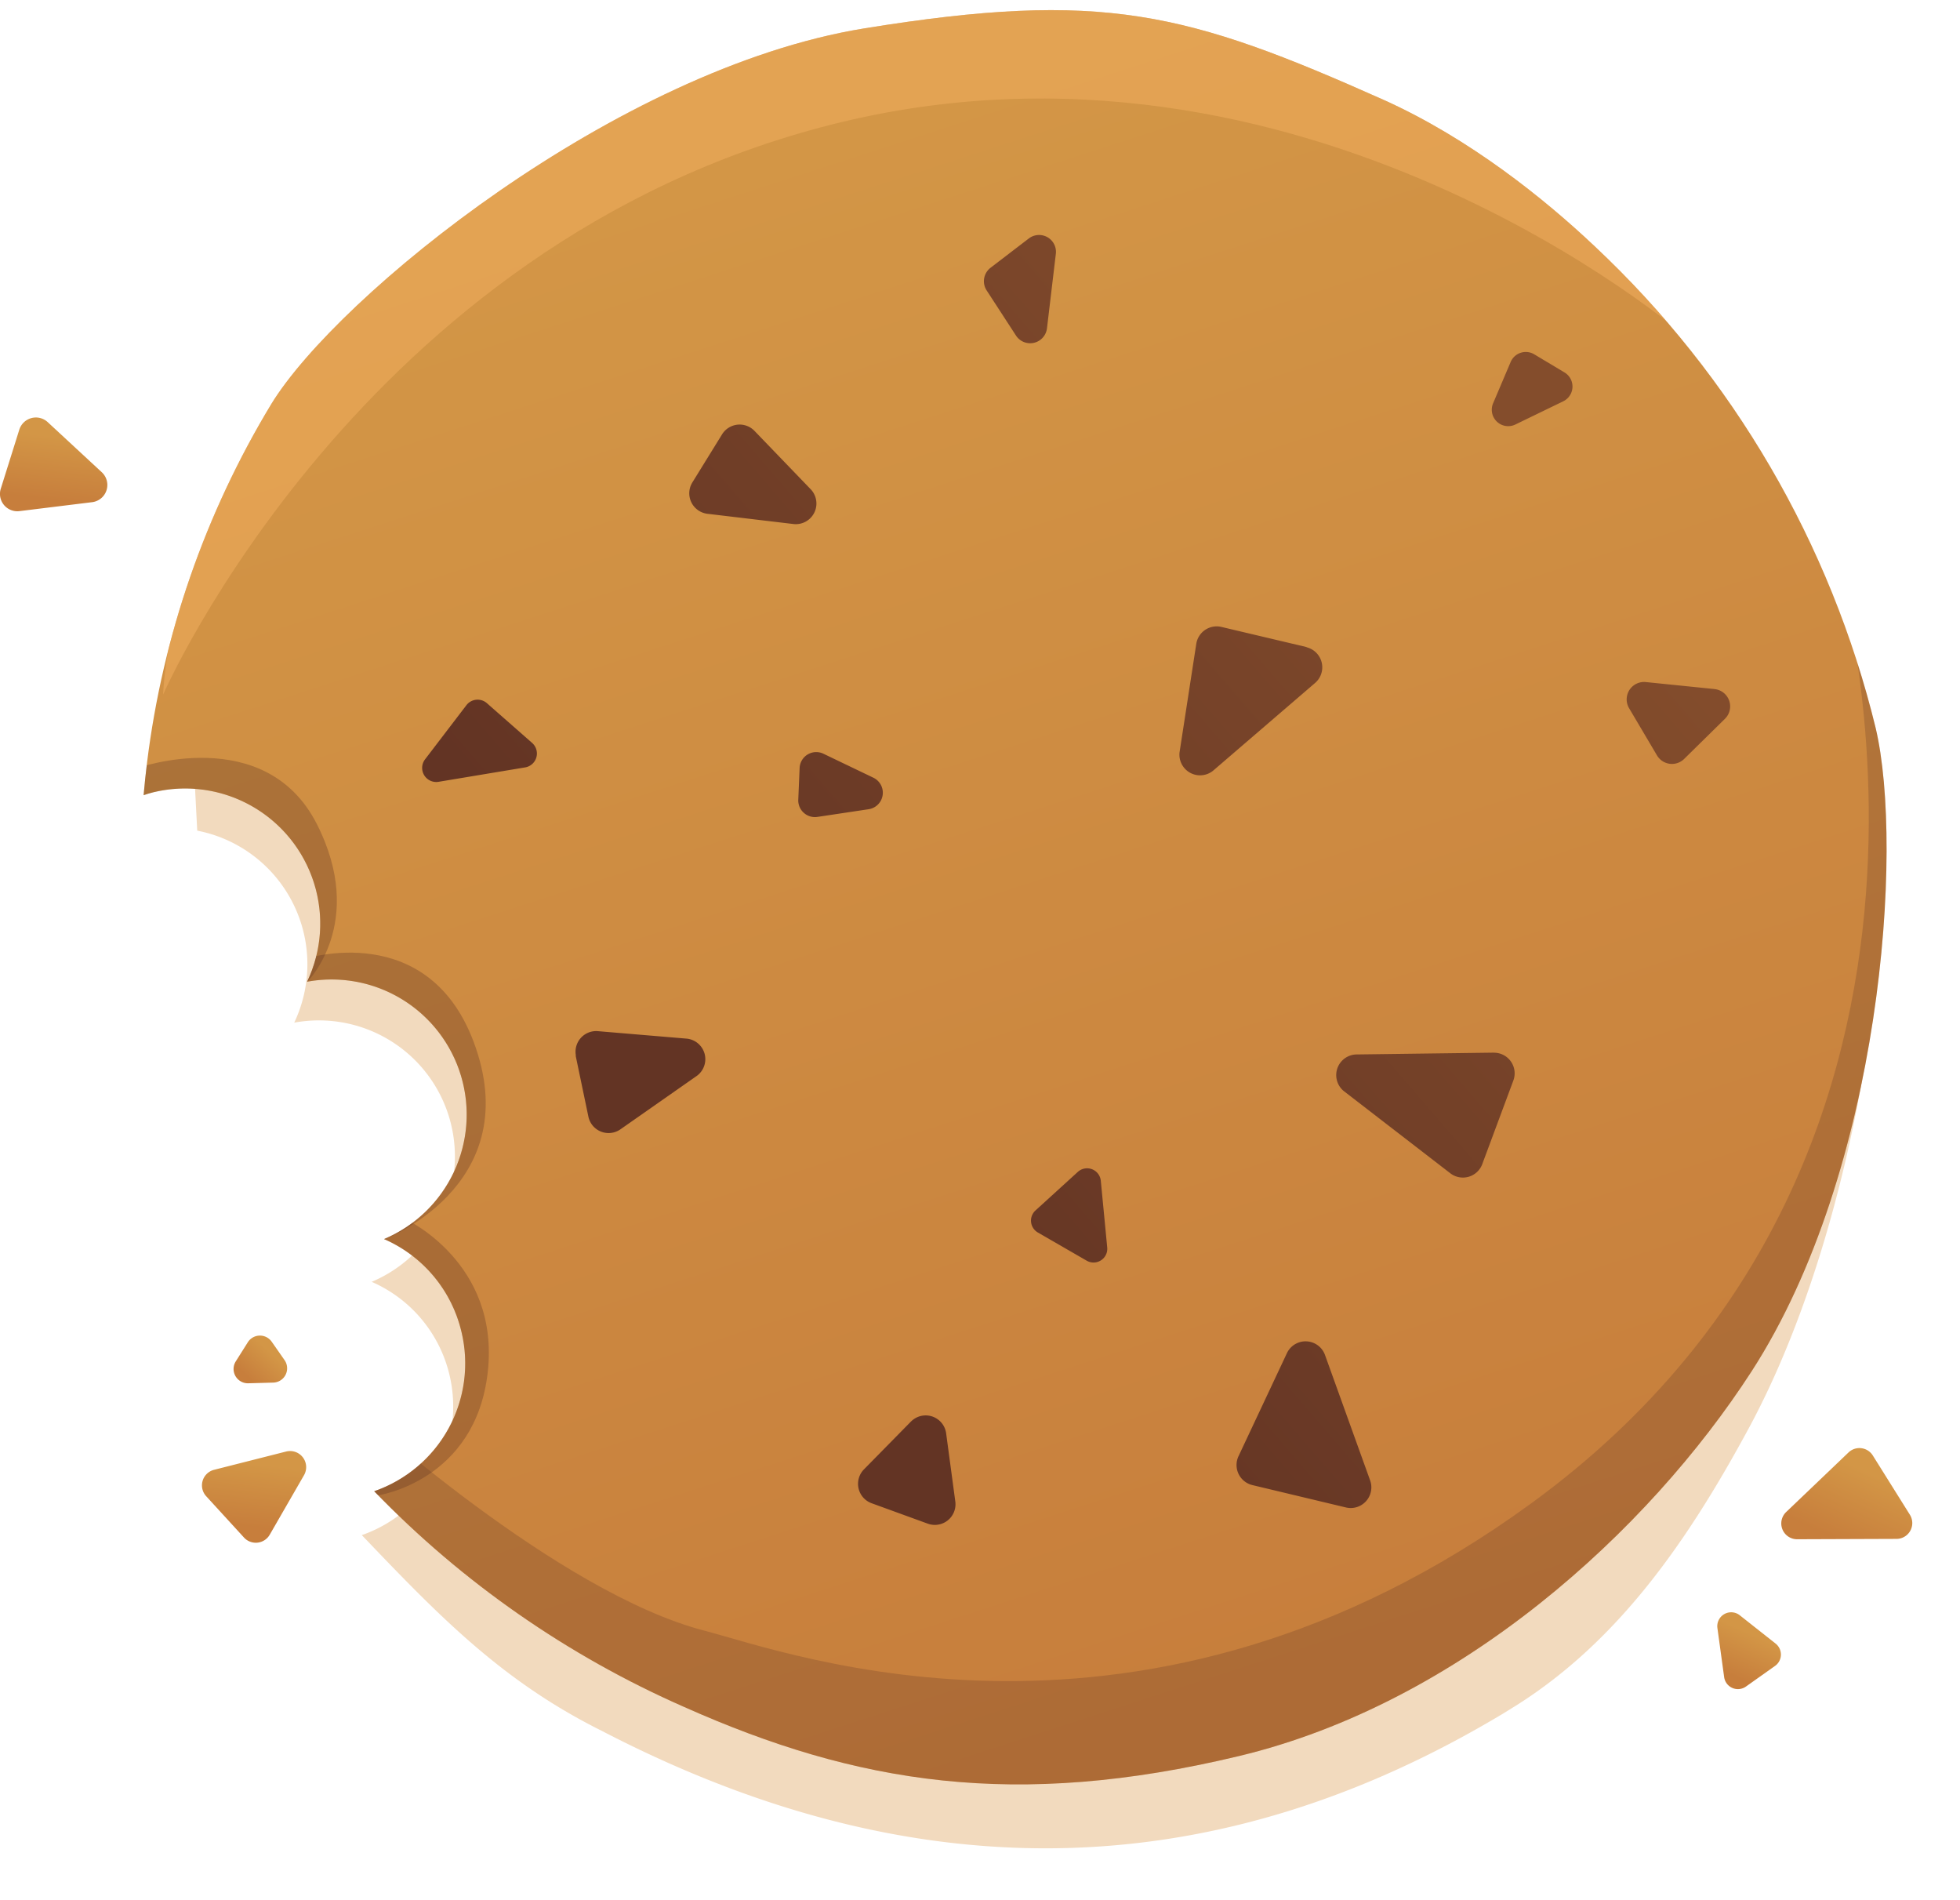 <svg xmlns="http://www.w3.org/2000/svg" xmlns:xlink="http://www.w3.org/1999/xlink" viewBox="0 0 379.71 368"><defs><style>.cls-1{fill:none;}.cls-2{fill:#f2dabe;}.cls-3{clip-path:url(#clip-path);}.cls-4{fill:url(#Áåçûìÿííûé_ãðàäèåíò_137);}.cls-5,.cls-7{fill:#633424;}.cls-5{opacity:0.25;}.cls-6{fill:#f4b060;opacity:0.5;}.cls-7{opacity:0.33;}.cls-8{fill:url(#Áåçûìÿííûé_ãðàäèåíò_136);}.cls-9{fill:url(#Áåçûìÿííûé_ãðàäèåíò_137-2);}.cls-10{fill:url(#Áåçûìÿííûé_ãðàäèåíò_137-3);}.cls-11{fill:url(#Áåçûìÿííûé_ãðàäèåíò_137-4);}.cls-12{fill:url(#Áåçûìÿííûé_ãðàäèåíò_137-5);}.cls-13{fill:url(#Áåçûìÿííûé_ãðàäèåíò_137-6);}</style><clipPath id="clip-path"><path class="cls-1" d="M89.41,258a26.13,26.13,0,0,0-15-18,26.17,26.17,0,0,0-14.91-49.85,26.18,26.18,0,0,0-29.68-36.72c-.69.16-1.36.37-2,.59.2-2.13.4-4.25.67-6.35a175.89,175.89,0,0,1,24.1-69.46c12.79-20.85,66.78-64.88,114.78-72.7C213.7-2,229.91,2.33,268.09,19.36c16.69,7.52,31.18,19.21,40.83,28.33A189.43,189.43,0,0,1,363.37,141c5.53,23.41,1.14,85.68-24.05,124.64-20,30.92-56.46,64.24-99.32,74.5-43.27,10.37-74,5.4-107.51-9.54a189.59,189.59,0,0,1-60-41.76A26.2,26.2,0,0,0,89.41,258Z"/></clipPath><linearGradient id="Áåçûìÿííûé_ãðàäèåíò_137" x1="432.28" y1="-6.03" x2="406.79" y2="308.4" gradientTransform="matrix(-0.97, 0.23, 0.23, 0.97, 578.64, -67.52)" gradientUnits="userSpaceOnUse"><stop offset="0" stop-color="#d39646"/><stop offset="1" stop-color="#c77e3c"/></linearGradient><linearGradient id="Áåçûìÿííûé_ãðàäèåíò_136" x1="225.68" y1="249.6" x2="342.76" y2="88.13" gradientTransform="translate(-6.28 -67.52) rotate(13.29)" gradientUnits="userSpaceOnUse"><stop offset="0" stop-color="#633424"/><stop offset="1" stop-color="#844d2c"/></linearGradient><linearGradient id="Áåçûìÿííûé_ãðàäèåíò_137-2" x1="11.55" y1="84.61" x2="10.17" y2="96.81" gradientTransform="matrix(1, 0, 0, 1, 0, 0)" xlink:href="#Áåçûìÿííûé_ãðàäèåíò_137"/><linearGradient id="Áåçûìÿííûé_ãðàäèåíò_137-3" x1="49.51" y1="283.5" x2="48.13" y2="295.68" gradientTransform="matrix(1, 0, 0, 1, 0, 0)" xlink:href="#Áåçûìÿííûé_ãðàäèåíò_137"/><linearGradient id="Áåçûìÿííûé_ãðàäèåíò_137-4" x1="437.05" y1="307.76" x2="436.05" y2="316.64" gradientTransform="translate(18.31 -110.91) rotate(17.93)" xlink:href="#Áåçûìÿííûé_ãðàäèåíò_137"/><linearGradient id="Áåçûìÿííûé_ãðàäèåíò_137-5" x1="449.12" y1="271.05" x2="447.5" y2="285.33" gradientTransform="translate(18.31 -110.91) rotate(17.93)" xlink:href="#Áåçûìÿííûé_ãðàäèåíò_137"/><linearGradient id="Áåçûìÿííûé_ãðàäèåíò_137-6" x1="251.75" y1="314.64" x2="251.01" y2="321.13" gradientTransform="translate(36.99 -140.54) rotate(36.44)" xlink:href="#Áåçûìÿííûé_ãðàäèåíò_137"/></defs><title>2</title><g id="Layer_2" data-name="Layer 2"><g id="_0" data-name="0"><g id="_2" data-name="2"><g id="icon"><path class="cls-2" d="M87.09,266.36A26.27,26.27,0,0,0,72,248.28a26.35,26.35,0,0,0-15-50.2,26.36,26.36,0,0,0-17.6-36.93c-.39-.1-1.19-.26-1.19-.26L36,118.24s1.37-12.34,14-32.86c12.87-21,67.24-65.33,115.56-73.2,46.68-7.6,63-3.26,101.45,13.88,16.8,7.58,31.39,19.35,41.11,28.53a190.59,190.59,0,0,1,54.82,93.9c5.57,23.57-1.91,86.87-24.07,128-12,22.22-25.33,41.25-44.89,53.69l-2.69,1.67c-54.42,32.7-112.37,35.71-174.5,3.51l-1.42-.72c-18.72-9.58-30.74-22.1-45.28-37.3A26.38,26.38,0,0,0,87.09,266.36Z"/><g class="cls-3"><path class="cls-4" d="M89.41,258a26.13,26.13,0,0,0-15-18,26.17,26.17,0,0,0-14.91-49.85,26.18,26.18,0,0,0-29.68-36.72c-.69.16-1.36.37-2,.59.2-2.13.4-4.25.67-6.35a175.89,175.89,0,0,1,24.1-69.46c12.79-20.85,66.78-64.88,114.78-72.7C213.7-2,229.91,2.33,268.09,19.36c16.69,7.52,31.18,19.21,40.83,28.33A189.43,189.43,0,0,1,363.37,141c5.53,23.41,1.14,85.68-24.05,124.64-20,30.92-56.46,64.24-99.32,74.5-43.27,10.37-74,5.4-107.51-9.54a189.59,189.59,0,0,1-60-41.76A26.2,26.2,0,0,0,89.41,258Z"/><path class="cls-5" d="M355.39,107.16s35.79,115.13-58.71,184c-75.07,54.72-143.82,28.92-160.14,24.71-28.67-7.41-67.65-43.09-67.65-43.09l-5.76,31s79.19,91.72,177.53,55.89,139-89.71,139-130.64-1.26-108-11.17-117.07S355.39,107.16,355.39,107.16Z"/><path class="cls-6" d="M326.34,65S262.18-21.8,157,5.21C34.48,36.66,31.6,134.54,31.6,134.54S69.68,47.25,161.12,24.12,326.34,65,326.34,65Z"/><path class="cls-7" d="M26.54,148.79s24.8-8.89,34.83,10.8c9.74,19.14-1.88,30.62-1.88,30.62l-13.07-.27-3.54-27.3-19-4.49Z"/><path class="cls-7" d="M74.4,240.06s27-10.12,17.78-37.09c-8.67-25.43-33.4-17.17-33.4-17.17l-1.88,8.45,19.43,10.94L66.5,234.92Z"/><path class="cls-7" d="M78.62,236.18s18.21,8.35,15.88,29.52-21.19,23.92-21.19,23.92l-5.22-4,13.7-16.69-13-28.77Z"/><path class="cls-8" d="M302.82,77.74l-9.24,4.48a3.18,3.18,0,0,1-4.32-4.11l3.4-8a3.18,3.18,0,0,1,4.57-1.48l5.83,3.49A3.18,3.18,0,0,1,302.82,77.74Zm-147.91,71-.26,6.16a3.23,3.23,0,0,0,3.7,3.33l9.93-1.49a3.23,3.23,0,0,0,.93-6.1L159.54,146A3.22,3.22,0,0,0,154.91,148.75Zm21.61,126.56-9.19,9.35a4,4,0,0,0,1.46,6.49l11,4a4,4,0,0,0,5.29-4.24l-1.8-13.39A4,4,0,0,0,176.52,275.31Zm-65-70.84L114,216.34a4,4,0,0,0,6.14,2.44l14.88-10.41a4,4,0,0,0-1.93-7.19l-17.35-1.46A4,4,0,0,0,111.57,204.47Zm177.86-.57-26.68.35a4,4,0,0,0-2.37,7.09L281,227.28a4,4,0,0,0,6.14-1.75l6.06-16.29A4,4,0,0,0,289.43,203.9Zm42.72-70.43-13.26-1.35a3.37,3.37,0,0,0-3.24,5.06L321,146.3a3.37,3.37,0,0,0,5.27.7l7.91-7.78A3.37,3.37,0,0,0,332.15,133.47ZM199.31,46.19l-7.42,5.68a3.28,3.28,0,0,0-.75,4.38L196.83,65a3.28,3.28,0,0,0,6-1.4l1.72-14.45A3.27,3.27,0,0,0,199.31,46.19Zm-59.4,37.9-5.82,9.42a4,4,0,0,0,2.9,6l16.81,2a4,4,0,0,0,3.32-6.68l-11-11.42A4,4,0,0,0,139.91,84.09ZM249.36,262l-9.45,20.11a4,4,0,0,0,2.67,5.53L260.82,292a4,4,0,0,0,4.64-5.19l-8.79-24.42A4,4,0,0,0,249.36,262Zm3.76-136.67-16.54-3.91a4,4,0,0,0-4.82,3.25l-3.24,21a4,4,0,0,0,6.5,3.6l19.77-17A4,4,0,0,0,253.12,125.37ZM208.79,227l-8.18,7.45a2.66,2.66,0,0,0,.46,4.28l9.43,5.44a2.66,2.66,0,0,0,4-2.56l-1.24-12.89A2.67,2.67,0,0,0,208.79,227ZM90.35,136.6l-8,10.47a2.73,2.73,0,0,0,2.61,4.36l16.78-2.79a2.73,2.73,0,0,0,1.35-4.74l-8.74-7.68A2.73,2.73,0,0,0,90.35,136.6Z"/></g><path class="cls-9" d="M9.24,81.76l10.47,9.7a3.36,3.36,0,0,1-1.88,5.81L3.78,99A3.36,3.36,0,0,1,.16,94.63L3.74,83.22A3.37,3.37,0,0,1,9.24,81.76Z"/><path class="cls-10" d="M58.91,285.71l-6.65,11.54a3.11,3.11,0,0,1-5,.55l-7.32-8a3.11,3.11,0,0,1,1.53-5.11l14-3.55A3.12,3.12,0,0,1,58.91,285.71Z"/><path class="cls-11" d="M337.05,312.87l6.95,5.49a2.7,2.7,0,0,1-.13,4.32l-5.64,4a2.69,2.69,0,0,1-4.21-1.83l-1.3-9.46A2.69,2.69,0,0,1,337.05,312.87Z"/><path class="cls-12" d="M367.39,298.07l-19.23.07a3.06,3.06,0,0,1-2.13-5.27l12.08-11.54a3.06,3.06,0,0,1,4.71.59L370,293.39A3.06,3.06,0,0,1,367.39,298.07Z"/><path class="cls-13" d="M55.11,263.42l-2.48-3.55A2.78,2.78,0,0,0,48,260l-2.32,3.68a2.77,2.77,0,0,0,2.42,4.25l4.8-.13A2.77,2.77,0,0,0,55.11,263.42Z"/></g></g></g></g></svg>